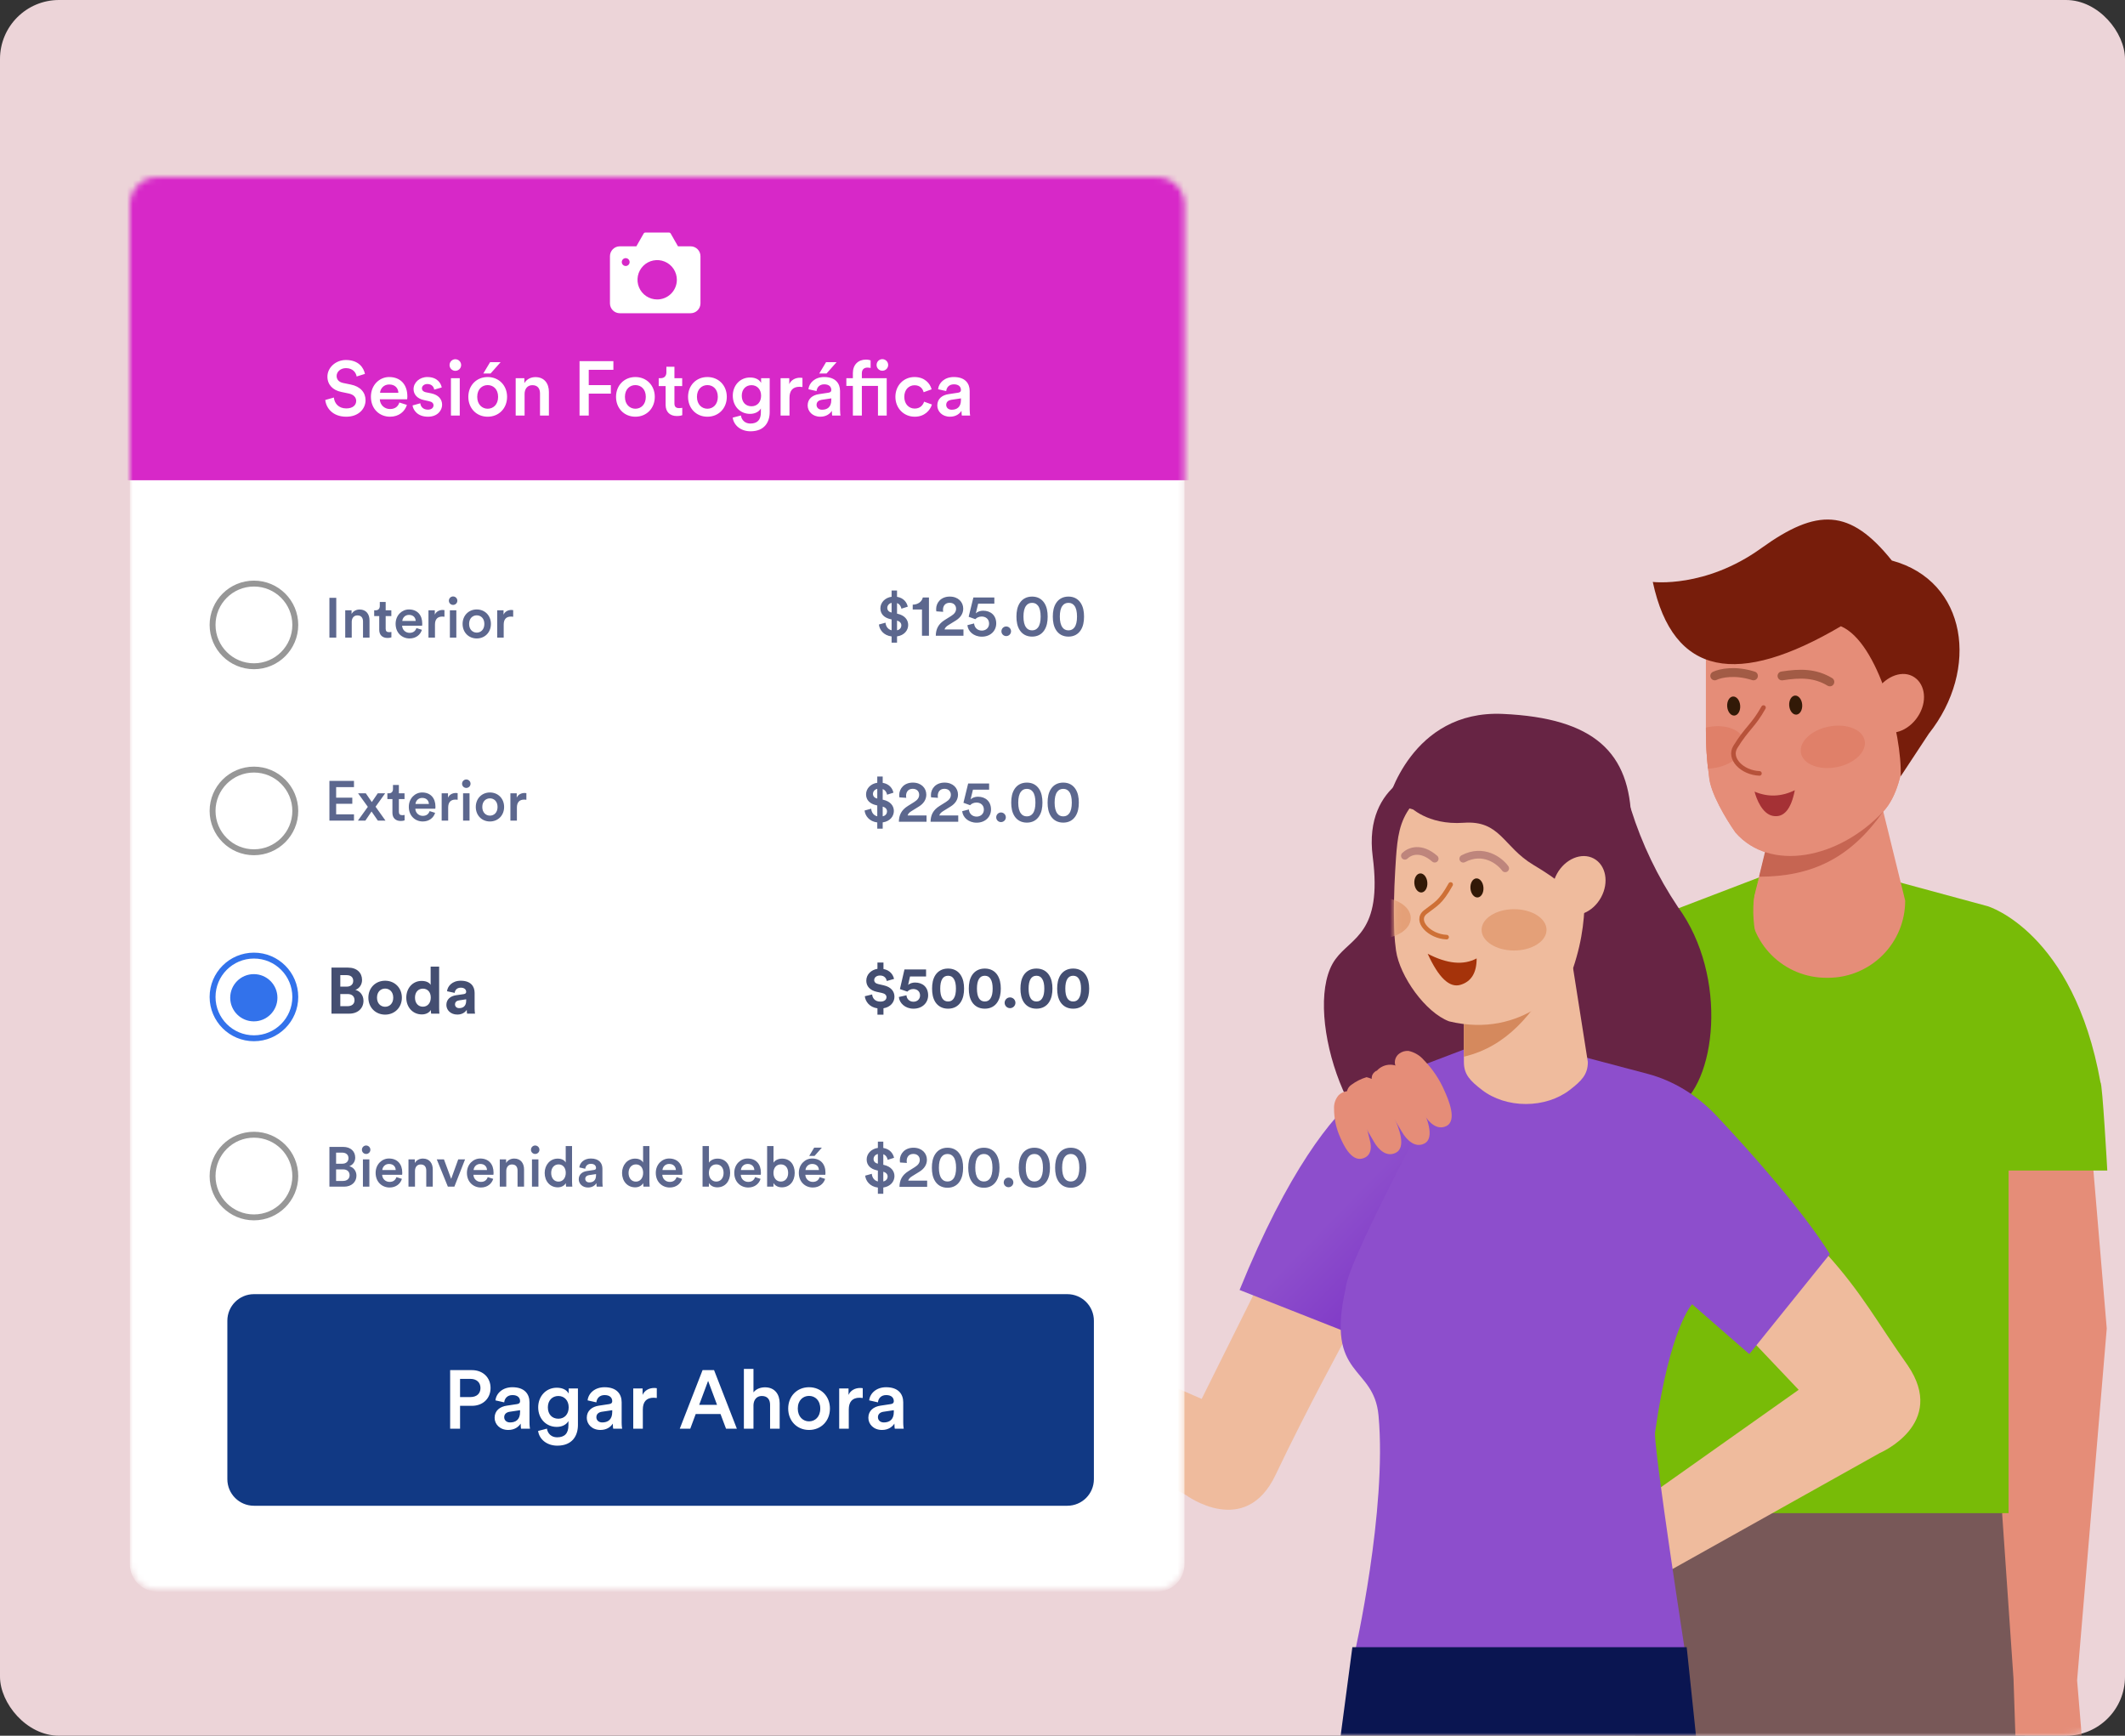 <svg width="360" height="294" viewBox="0 0 360 294" fill="none" xmlns="http://www.w3.org/2000/svg" aria-hidden="true"><rect x="0" y="0" width="360" height="294" fill="#333333" stroke="none"/><rect width="360" height="294" rx="10" fill="#ECD4D8"/><mask id="payments-es_svg__a" style="mask-type:alpha" maskUnits="userSpaceOnUse" x="0" y="0" width="360" height="294"><rect width="360" height="294" rx="10" fill="#72E1B3"/></mask><g mask="url(#payments-es_svg__a)"><path d="M277 256H343V317H277V256Z" fill="#785858"/><path d="M325 104.452L322.762 120.229C322.762 120.229 323.741 132.456 319.051 137.453 311.5 145.5 299.893 147.758 294 141 292.39 138.689 289.74 134.316 289.531 131.497 289.174 128.923 288.997 126.327 289.003 123.728 288.996 118.023 289.003 109.232 289.003 103L325 104.452zM354.519 196.736L356.908 225.026 351.886 284.626 353 298 341.5 296 341.113 284.35 339.195 256.5V196.736H354.519z" fill="#E58D78"/><path d="M318.772 148.63L336.749 153.499C336.749 153.499 351.276 157.828 355.848 183.353C356.173 183.353 357 198.273 357 198.273H340.279V256.302H270.915L274.864 198.8L290.325 166.485L297.981 148.63H318.772Z" fill="#78BB07"/><path d="M318.935 137L322.762 152.552C322.762 156.018 321.386 159.342 318.935 161.792C316.485 164.242 313.161 165.619 309.695 165.619H309.398C307.68 165.621 305.979 165.284 304.391 164.629C302.804 163.973 301.361 163.011 300.145 161.798C298.929 160.584 297.964 159.143 297.305 157.557C296.646 155.971 297.002 154.218 297 152.5L301.5 135L318.935 137Z" fill="#E58D78"/><path d="M319 137.5C313.508 145.318 307 148.5 298 148.5L301.5 134L310.088 133.25L319 137.5Z" fill="#C66552"/><path d="M325 104.452L322.762 120.229C322.762 120.229 323.741 132.456 319.051 137.453C311.5 145.5 299.893 147.758 294 141C292.39 138.689 289.74 134.316 289.531 131.497C289.174 128.923 288.997 126.327 289.003 123.728C288.996 118.023 289.003 109.232 289.003 103L325 104.452Z" fill="#E58D78"/><ellipse cx="310.5" cy="126.5" rx="5.5" ry="3.5" transform="rotate(-11.13 310.5 126.5)" fill="#E08069"/><path fill-rule="evenodd" clip-rule="evenodd" d="M289.002 123.248C289.132 123.217 289.263 123.188 289.397 123.161C292.377 122.575 295.096 123.637 295.469 125.534C295.842 127.43 293.728 129.443 290.748 130.03C290.274 130.123 289.807 130.174 289.354 130.188C289.116 128.075 288.998 125.95 289.003 123.823C289.003 123.635 289.003 123.443 289.002 123.248Z" fill="#E08069"/><path fill-rule="evenodd" clip-rule="evenodd" d="M297.246 134.087C299.498 135.047 301.772 134.966 304.063 133.849C303.429 137.115 302.179 138.562 300.312 138.191C298.552 137.84 297.559 135.353 297.246 134.087C296.951 132.875 296.951 132.875 297.246 134.087Z" fill="#A53135"/><path d="M310 115.5C307.5 114 305 114 301.891 114.489M290.5 114.481C291.5 114 294 113.5 297.056 114.481" stroke="#6D341E" stroke-opacity=".56" stroke-width="1.5" stroke-linecap="round"/><path d="M304.333 121.046C303.725 121.091 303.178 120.405 303.112 119.514 303.046 118.622 303.485 117.864 304.092 117.819 304.7 117.775 305.247 118.461 305.313 119.352 305.38 120.243 304.941 121.002 304.333 121.046zM293.827 121.204C293.219 121.248 292.673 120.562 292.606 119.671 292.54 118.78 292.979 118.021 293.587 117.977 294.195 117.932 294.741 118.619 294.808 119.51 294.874 120.401 294.435 121.159 293.827 121.204z" fill="#321907"/><path fill-rule="evenodd" clip-rule="evenodd" d="M298.756 119.851C296.993 122.993 296.019 123.245 294 126.5C292.759 128.5 295.164 130.886 298.071 131" fill="#E58D78"/><path d="M298.756 119.851C296.993 122.993 296.019 123.245 294 126.5C292.759 128.5 295.164 130.886 298.071 131" stroke="#B7523A" stroke-width=".779" stroke-linecap="round" stroke-linejoin="round"/><path d="M322 131.5C322.257 124.399 318.213 108.781 311.869 106.075C294.514 116.288 283.463 114.692 280 98.568C280 98.568 288.901 99.677 298.369 92.86C307.838 86.042 313.397 86.097 320.499 94.943C333.308 98.419 335.378 113.416 326.762 124.278L322 131.5Z" fill="#771D0B"/><path d="M325.17 120.94C323.749 123.503 320.913 124.776 318.836 123.762C316.758 122.748 316.23 119.846 317.675 117.313C319.12 114.781 321.932 113.477 323.965 114.511C325.998 115.545 326.592 118.378 325.17 120.94Z" fill="#E58D78"/><path d="M297.982 148.63L284.198 153.905C282.406 154.584 280.727 155.533 279.221 156.719C274.446 160.506 264.558 170.245 256.09 191.171L274.865 198.8L303.352 173.641C303.352 173.641 294.073 158.545 297.982 148.63Z" fill="#78BB07"/><path d="M274.932 209.151L277.164 198.695L271.185 207.528L274.932 209.151Z" fill="#EDB61D"/><path d="M242.14 130.072C242.14 130.072 230.882 132.163 232.557 145.132 234.232 158.1 228.939 158.737 226.247 162.465 220.518 170.233 228.066 194.981 239.5 197 247.965 198.162 247.454 202.089 255.941 201.159L242.14 130.072zM262.69 124.902C262.69 124.902 272.24 123.901 276.312 137.076 278.156 142.941 280.83 148.512 284.252 153.619 292.882 165.415 290.758 183.784 283.846 187.761 281.141 189.343 271.063 190.182 262.379 184.785 253.695 179.388 263.15 141.175 263.15 141.175L262.69 124.902z" fill="#672444"/><path d="M295.662 225.868L304.715 235.409 270.69 259.474 270.677 272.851 318.469 246.11C318.469 246.11 329.965 241.205 323.19 231.263 318.043 224.007 315.474 219.06 309.513 212.456L295.662 225.868zM215.5 213L203.579 236.949 164.244 219.838 152.678 226.601 200.915 253.239C200.915 253.239 210.952 260.692 216.106 249.803 221.259 238.914 228.536 225.6 228.536 225.6L215.5 213z" fill="#EFBB9D"/><path d="M248.474 177.592L235.11 182.678C233.378 183.333 231.754 184.245 230.294 185.384C225.668 189.063 218.211 198.264 210 218.5L230.294 226.5L253.668 201.778C253.668 201.778 244.687 187.196 248.474 177.592Z" fill="url(#payments-es_svg__b)"/><path d="M264.414 178L279.079 181.877C283.476 183.032 287.541 185.514 290.876 189.079C296.592 195.15 305.428 205.072 310 212.422L296.352 229.357L286.67 220.916C286.67 220.916 282.932 224.685 280.417 242.455C280.131 242.792 281.282 252.471 285.5 280C285.214 279.65 229.5 280 229.5 280C229.5 280 235.013 255.759 233.539 239.763C232.742 231.111 224.508 233.463 227.972 218.224C228.258 213.472 244.81 183.008 247.405 178.121C250.879 178.121 264.414 178 264.414 178Z" fill="#8D4ECC"/><path d="M248 161V179.888C248 182.039 249.106 183.103 251.075 184.624C253.045 186.145 255.715 187 258.5 187C261.285 187 263.955 186.145 265.925 184.624C267.894 183.103 269 182.039 269 179.888L266.5 164L248 161Z" fill="#EFBB9D"/><path d="M248 169.691V178.984C255.21 177.266 259.648 171.907 263.598 164.806L248 169.691Z" fill="#D5895D"/><path d="M236.5 161C237.136 165.396 241.5 171.5 245.5 173C258 176 265.5 167 266.5 164C268.204 158.889 268.5 155 268.5 150.5C268.5 146 269.737 135.792 269.737 135.792L255.304 131.287C248.149 129.935 242.752 131.883 239.072 136.549C237.043 139.16 236.746 141.96 236.502 145.233C236.327 147.939 236.083 151.78 236.164 155.689C236.2 157.902 236.212 158.806 236.5 161Z" fill="#EFBB9D"/><path d="M225 310H289L285.747 279H229.107L225 310Z" fill="#0A1551"/><path d="M237.083 178.439C236.762 178.661 236.521 178.982 236.397 179.352C236.272 179.723 236.271 180.124 236.393 180.495C236.587 181.028 236.866 181.525 237.218 181.969C238.733 184.174 239.924 186.528 241.276 188.814C242.034 190.072 243.44 191.519 245.023 190.735C246.944 189.801 245.321 186.122 244.739 184.824C243.9 182.861 242.703 181.072 241.209 179.548C240.536 178.763 239.623 178.221 238.611 178.006C238.067 177.967 237.526 178.12 237.083 178.439Z" fill="#E58D78"/><path d="M233.242 181.374H233.16C231.064 182.645 233.742 185.432 234.513 186.69L237.543 191.789C238.287 193.047 239.694 194.494 241.276 193.71C243.211 192.763 241.587 189.084 241.019 187.785C240.167 185.878 239.342 182.875 237.841 181.414C237.558 181.082 237.207 180.815 236.812 180.63C236.417 180.446 235.986 180.348 235.55 180.344C235.114 180.34 234.682 180.43 234.284 180.608C233.886 180.785 233.53 181.047 233.242 181.374Z" fill="#E58D78"/><path d="M228.968 183.728C228.646 183.935 228.401 184.241 228.269 184.6C228.137 184.958 228.126 185.35 228.237 185.716C228.42 186.203 228.675 186.659 228.995 187.069C230.442 189.138 231.538 191.37 232.836 193.521C233.54 194.698 234.879 196.051 236.448 195.266C238.355 194.319 236.867 190.829 236.326 189.598C235.555 187.799 235.907 185.54 234.473 184.188C233.673 183.337 232.644 182.736 231.511 182.456C230.595 182.727 229.734 183.158 228.968 183.728Z" fill="#E58D78"/><path d="M228.088 184.851C228.437 184.793 228.795 184.837 229.12 184.979C229.444 185.12 229.72 185.353 229.914 185.649C230.098 186.085 230.238 186.538 230.333 187.002C231.014 189.013 231.592 191.059 232.065 193.129C232.39 194.252 232.376 195.834 230.793 196.24C228.859 196.741 227.533 193.765 227.074 192.71C226.363 191.161 225.998 189.476 226.005 187.773C225.959 186.942 226.241 186.126 226.79 185.5C227.145 185.155 227.599 184.928 228.088 184.851Z" fill="#E58D78"/><mask id="payments-es_svg__c" style="mask-type:alpha" maskUnits="userSpaceOnUse" x="236" y="130" width="34" height="44"><path d="M236.5 161C237.136 165.396 241.5 171.5 245.5 173C258 176 265.5 167 266.5 164C268.204 158.889 268.5 155 268.5 150.5C268.5 146 269.737 135.792 269.737 135.792L255.304 131.287C248.149 129.935 242.752 131.883 239.072 136.549C237.043 139.16 236.746 141.96 236.502 145.233C236.327 147.939 236.083 151.78 236.164 155.689C236.2 157.902 236.212 158.806 236.5 161Z" fill="#EFBB9D"/></mask><g mask="url(#payments-es_svg__c)"><ellipse cx="233.5" cy="155.5" rx="5.5" ry="3.5" fill="#E4A078"/><path d="M255 147.083C254.054 145.794 251.307 143.664 247.891 145.454M238 144.954C238.836 144.147 240.722 143.412 243.056 145.447" stroke="#672444" stroke-opacity=".36" stroke-width="1.298" stroke-linecap="round"/><path fill-rule="evenodd" clip-rule="evenodd" d="M250.16 162.337C247.944 163.53 245.179 163.267 241.864 161.55C243.718 165.606 245.567 167.361 247.41 166.815C249.253 166.269 250.17 164.776 250.16 162.337Z" fill="#A5330A"/><path d="M250.333 152.012C249.725 152.056 249.178 151.37 249.112 150.479 249.046 149.588 249.485 148.829 250.092 148.785 250.7 148.74 251.247 149.427 251.313 150.318 251.38 151.209 250.941 151.967 250.333 152.012zM240.827 151.169C240.219 151.214 239.673 150.528 239.606 149.636 239.54 148.745 239.979 147.987 240.587 147.942 241.195 147.898 241.741 148.584 241.808 149.475 241.874 150.366 241.435 151.125 240.827 151.169z" fill="#321907"/><path d="M245.756 149.816C243.993 152.958 243.271 153.082 241.481 154.489C239.601 155.965 242.164 158.62 245.071 158.733" stroke="#CE7036" stroke-width=".779" stroke-linecap="round" stroke-linejoin="round"/><path d="M266.221 148.754C263.949 136.066 249.002 130.344 238.803 131.575C245.404 122.729 253.222 123.108 259.093 121.566L270.969 131.034L266.221 148.754Z" fill="#AC4040"/><path d="M238.803 136.576C238.803 136.576 241.765 139.808 247.974 139.362C254.182 138.916 254.642 143.42 259.742 146.477C264.841 149.534 264.463 149.967 264.463 149.967L268.047 144.015L262.555 136.697L254.723 134.56L246.377 132.518L239.614 133.64L238.803 136.576Z" fill="#672444"/></g><mask id="payments-es_svg__d" style="mask-type:alpha" maskUnits="userSpaceOnUse" x="22" y="30" width="179" height="240"><path d="M195.996 30H26.671C24.091 30 22 32.09 22 34.668V264.55C22 267.128 24.091 269.218 26.671 269.218H195.996C198.575 269.218 200.667 267.128 200.667 264.55V34.668C200.667 32.09 198.575 30 195.996 30Z" fill="#fff"/></mask><g mask="url(#payments-es_svg__d)"><path d="M195.996 30.389H26.671C24.091 30.389 22 32.479 22 35.057V264.939C22 267.517 24.091 269.607 26.671 269.607H195.996C198.575 269.607 200.667 267.517 200.667 264.939V35.057C200.667 32.479 198.575 30.389 195.996 30.389Z" fill="#fff"/><path d="M215.848 17.164H-16.536V81.344H215.848V17.164Z" fill="#D728C8"/></g><g clip-path="url(#payments-es_svg__e)"><path d="M117 41.722H114.86L113.623 39.556C113.593 39.505 113.551 39.463 113.5 39.434C113.449 39.404 113.392 39.389 113.333 39.389H109.333C109.275 39.389 109.217 39.404 109.166 39.434C109.115 39.463 109.073 39.505 109.044 39.556L107.807 41.722H105C104.558 41.723 104.134 41.899 103.822 42.211C103.51 42.524 103.334 42.947 103.333 43.389V51.389C103.334 51.831 103.51 52.255 103.822 52.567C104.134 52.88 104.558 53.055 105 53.056H117C117.442 53.055 117.865 52.88 118.178 52.567C118.49 52.255 118.666 51.831 118.667 51.389V43.389C118.666 42.947 118.49 42.524 118.178 42.211C117.865 41.899 117.442 41.723 117 41.722ZM106 45.056C105.868 45.056 105.739 45.017 105.63 44.944C105.52 44.87 105.434 44.766 105.384 44.644C105.334 44.523 105.32 44.388 105.346 44.259C105.372 44.13 105.435 44.011 105.529 43.918C105.622 43.825 105.741 43.761 105.87 43.735C105.999 43.71 106.133 43.723 106.255 43.773C106.377 43.824 106.481 43.909 106.554 44.019C106.627 44.128 106.667 44.257 106.667 44.389C106.667 44.566 106.596 44.736 106.471 44.861C106.346 44.986 106.177 45.056 106 45.056ZM111.333 50.722C110.674 50.722 110.03 50.527 109.481 50.161C108.933 49.794 108.506 49.274 108.254 48.665C108.001 48.056 107.935 47.386 108.064 46.739C108.193 46.092 108.51 45.498 108.976 45.032C109.442 44.566 110.036 44.248 110.683 44.12C111.33 43.991 112 44.057 112.609 44.31C113.218 44.562 113.739 44.989 114.105 45.537C114.471 46.085 114.667 46.73 114.667 47.389C114.667 48.273 114.315 49.121 113.69 49.746C113.065 50.371 112.217 50.722 111.333 50.722Z" fill="#fff"/></g><path d="M180.815 220.207H43.02C41.085 220.207 39.516 221.774 39.516 223.708V250.547C39.516 252.48 41.085 254.048 43.02 254.048H180.815C182.75 254.048 184.318 252.48 184.318 250.547V223.708C184.318 221.774 182.75 220.207 180.815 220.207Z" fill="#113984" stroke="#113984" stroke-width="2"/><path d="M77.94 236.638H79.69C80.754 236.638 81.398 236.05 81.398 235.112 81.398 234.16 80.754 233.558 79.69 233.558H77.94V236.638zM79.942 238.122H77.94V242H76.26V232.074H79.942C81.846 232.074 83.106 233.362 83.106 235.098 83.106 236.848 81.846 238.122 79.942 238.122zM83.794 240.152C83.794 238.934 84.69 238.262 85.852 238.094L87.602 237.828C87.994 237.772 88.106 237.576 88.106 237.338 88.106 236.764 87.714 236.302 86.818 236.302 85.964 236.302 85.488 236.848 85.418 237.534L83.934 237.198C84.06 236.022 85.124 234.972 86.804 234.972 88.904 234.972 89.702 236.162 89.702 237.52V240.908C89.702 241.524 89.772 241.93 89.786 242H88.274C88.26 241.958 88.204 241.678 88.204 241.132 87.882 241.65 87.21 242.21 86.104 242.21 84.676 242.21 83.794 241.23 83.794 240.152zM86.412 240.936C87.322 240.936 88.106 240.502 88.106 239.172V238.864L86.328 239.13C85.824 239.214 85.418 239.494 85.418 240.054 85.418 240.516 85.768 240.936 86.412 240.936zM91.162 242.378L92.66 241.986C92.772 242.826 93.43 243.456 94.368 243.456 95.656 243.456 96.3 242.798 96.3 241.412V240.698C96.006 241.23 95.32 241.692 94.326 241.692 92.506 241.692 91.176 240.292 91.176 238.374 91.176 236.554 92.45 235.056 94.326 235.056 95.39 235.056 96.048 235.49 96.342 236.05V235.182H97.91V241.356C97.91 243.176 96.972 244.87 94.41 244.87 92.604 244.87 91.344 243.75 91.162 242.378zM94.592 240.306C95.628 240.306 96.342 239.55 96.342 238.374 96.342 237.212 95.6 236.456 94.592 236.456 93.556 236.456 92.814 237.212 92.814 238.374 92.814 239.564 93.528 240.306 94.592 240.306zM99.407 240.152C99.407 238.934 100.303 238.262 101.465 238.094L103.215 237.828C103.607 237.772 103.719 237.576 103.719 237.338 103.719 236.764 103.327 236.302 102.431 236.302 101.577 236.302 101.101 236.848 101.031 237.534L99.547 237.198C99.673 236.022 100.737 234.972 102.417 234.972 104.517 234.972 105.315 236.162 105.315 237.52V240.908C105.315 241.524 105.385 241.93 105.399 242H103.887C103.873 241.958 103.817 241.678 103.817 241.132 103.495 241.65 102.823 242.21 101.717 242.21 100.289 242.21 99.407 241.23 99.407 240.152zM102.025 240.936C102.935 240.936 103.719 240.502 103.719 239.172V238.864L101.941 239.13C101.437 239.214 101.031 239.494 101.031 240.054 101.031 240.516 101.381 240.936 102.025 240.936zM111.269 235.14V236.792C111.087 236.764 110.905 236.75 110.737 236.75 109.477 236.75 108.903 237.478 108.903 238.752V242H107.279V235.182H108.861V236.274C109.183 235.532 109.939 235.098 110.835 235.098 111.031 235.098 111.199 235.126 111.269 235.14zM123 242L122.062 239.508H117.862L116.938 242H115.16L119.024 232.074H120.97L124.834 242H123zM119.962 233.894L118.45 237.954H121.474L119.962 233.894zM127.647 237.996V242H126.023V231.864H127.647V235.84C128.109 235.238 128.879 234.986 129.593 234.986 131.273 234.986 132.085 236.19 132.085 237.688V242H130.461V237.968C130.461 237.128 130.083 236.456 129.061 236.456 128.165 236.456 127.675 237.128 127.647 237.996zM137.058 240.754C138.066 240.754 138.962 240.012 138.962 238.584 138.962 237.17 138.066 236.442 137.058 236.442 136.064 236.442 135.154 237.17 135.154 238.584 135.154 239.998 136.064 240.754 137.058 240.754zM137.058 234.972C139.102 234.972 140.6 236.498 140.6 238.584 140.6 240.684 139.102 242.21 137.058 242.21 135.028 242.21 133.53 240.684 133.53 238.584 133.53 236.498 135.028 234.972 137.058 234.972zM146.159 235.14V236.792C145.977 236.764 145.795 236.75 145.627 236.75 144.367 236.75 143.793 237.478 143.793 238.752V242H142.169V235.182H143.751V236.274C144.073 235.532 144.829 235.098 145.725 235.098 145.921 235.098 146.089 235.126 146.159 235.14zM147.109 240.152C147.109 238.934 148.005 238.262 149.167 238.094L150.917 237.828C151.309 237.772 151.421 237.576 151.421 237.338 151.421 236.764 151.029 236.302 150.133 236.302 149.279 236.302 148.803 236.848 148.733 237.534L147.249 237.198C147.375 236.022 148.439 234.972 150.119 234.972 152.219 234.972 153.017 236.162 153.017 237.52V240.908C153.017 241.524 153.087 241.93 153.101 242H151.589C151.575 241.958 151.519 241.678 151.519 241.132 151.197 241.65 150.525 242.21 149.419 242.21 147.991 242.21 147.109 241.23 147.109 240.152zM149.727 240.936C150.637 240.936 151.421 240.502 151.421 239.172V238.864L149.643 239.13C149.139 239.214 148.733 239.494 148.733 240.054 148.733 240.516 149.083 240.936 149.727 240.936zM61.825 63.33L60.421 63.772C60.33 63.2 59.849 62.355 58.614 62.355 57.678 62.355 57.028 62.979 57.028 63.681 57.028 64.266 57.392 64.708 58.107 64.864L59.433 65.137C61.058 65.462 61.929 66.489 61.929 67.789 61.929 69.219 60.772 70.584 58.666 70.584 56.326 70.584 55.247 69.076 55.104 67.75L56.56 67.334C56.651 68.296 57.34 69.18 58.666 69.18 59.771 69.18 60.343 68.621 60.343 67.906 60.343 67.308 59.901 66.827 59.108 66.658L57.808 66.385C56.404 66.099 55.468 65.176 55.468 63.798 55.468 62.251 56.885 60.977 58.601 60.977 60.772 60.977 61.617 62.303 61.825 63.33zM64.383 66.528H67.49C67.465 65.787 66.971 65.124 65.93 65.124 64.981 65.124 64.436 65.852 64.383 66.528zM67.659 68.179L68.933 68.582C68.596 69.687 67.594 70.584 66.073 70.584 64.358 70.584 62.837 69.336 62.837 67.191 62.837 65.189 64.319 63.863 65.918 63.863 67.868 63.863 69.011 65.15 69.011 67.152 69.011 67.399 68.986 67.607 68.972 67.633H64.344C64.383 68.595 65.138 69.284 66.073 69.284 66.984 69.284 67.451 68.803 67.659 68.179zM69.894 68.673L71.207 68.309C71.259 68.881 71.688 69.388 72.494 69.388 73.118 69.388 73.443 69.05 73.443 68.66 73.443 68.322 73.209 68.062 72.702 67.958L71.766 67.75C70.648 67.503 70.063 66.775 70.063 65.904 70.063 64.799 71.077 63.863 72.39 63.863 74.158 63.863 74.73 65.007 74.834 65.631L73.56 65.995C73.508 65.631 73.235 65.046 72.39 65.046 71.857 65.046 71.48 65.384 71.48 65.774 71.48 66.112 71.727 66.359 72.117 66.437L73.079 66.632C74.275 66.892 74.899 67.62 74.899 68.556 74.899 69.518 74.119 70.584 72.507 70.584 70.674 70.584 69.972 69.388 69.894 68.673zM77.889 70.389H76.394V64.058H77.889V70.389zM76.16 61.835C76.16 61.289 76.602 60.847 77.135 60.847 77.681 60.847 78.123 61.289 78.123 61.835 78.123 62.381 77.681 62.81 77.135 62.81 76.602 62.81 76.16 62.381 76.16 61.835zM84.813 61.341L83.11 63.265H81.875L83.032 61.341H84.813zM82.616 69.232C83.552 69.232 84.384 68.543 84.384 67.217 84.384 65.904 83.552 65.228 82.616 65.228 81.693 65.228 80.848 65.904 80.848 67.217 80.848 68.53 81.693 69.232 82.616 69.232zM82.616 63.863C84.514 63.863 85.905 65.28 85.905 67.217 85.905 69.167 84.514 70.584 82.616 70.584 80.731 70.584 79.34 69.167 79.34 67.217 79.34 65.28 80.731 63.863 82.616 63.863zM88.871 66.736V70.389H87.363V64.058H88.832V64.903C89.248 64.175 90.002 63.876 90.704 63.876 92.251 63.876 92.992 64.994 92.992 66.385V70.389H91.484V66.645C91.484 65.865 91.133 65.241 90.184 65.241 89.326 65.241 88.871 65.904 88.871 66.736zM99.742 70.389H98.182V61.172H103.915V62.641H99.742V65.228H103.486V66.671H99.742V70.389zM107.639 69.232C108.575 69.232 109.407 68.543 109.407 67.217 109.407 65.904 108.575 65.228 107.639 65.228 106.716 65.228 105.871 65.904 105.871 67.217 105.871 68.53 106.716 69.232 107.639 69.232zM107.639 63.863C109.537 63.863 110.928 65.28 110.928 67.217 110.928 69.167 109.537 70.584 107.639 70.584 105.754 70.584 104.363 69.167 104.363 67.217 104.363 65.28 105.754 63.863 107.639 63.863zM114.258 62.121V64.058H115.571V65.397H114.258V68.335C114.258 68.894 114.505 69.128 115.064 69.128 115.272 69.128 115.519 69.089 115.584 69.076V70.324C115.493 70.363 115.207 70.467 114.661 70.467 113.491 70.467 112.763 69.765 112.763 68.582V65.397H111.593V64.058H111.918C112.594 64.058 112.893 63.629 112.893 63.07V62.121H114.258zM119.839 69.232C120.775 69.232 121.607 68.543 121.607 67.217 121.607 65.904 120.775 65.228 119.839 65.228 118.916 65.228 118.071 65.904 118.071 67.217 118.071 68.53 118.916 69.232 119.839 69.232zM119.839 63.863C121.737 63.863 123.128 65.28 123.128 67.217 123.128 69.167 121.737 70.584 119.839 70.584 117.954 70.584 116.563 69.167 116.563 67.217 116.563 65.28 117.954 63.863 119.839 63.863zM124.13 70.74L125.521 70.376C125.625 71.156 126.236 71.741 127.107 71.741 128.303 71.741 128.901 71.13 128.901 69.843V69.18C128.628 69.674 127.991 70.103 127.068 70.103 125.378 70.103 124.143 68.803 124.143 67.022 124.143 65.332 125.326 63.941 127.068 63.941 128.056 63.941 128.667 64.344 128.94 64.864V64.058H130.396V69.791C130.396 71.481 129.525 73.054 127.146 73.054 125.469 73.054 124.299 72.014 124.13 70.74zM127.315 68.816C128.277 68.816 128.94 68.114 128.94 67.022 128.94 65.943 128.251 65.241 127.315 65.241 126.353 65.241 125.664 65.943 125.664 67.022 125.664 68.127 126.327 68.816 127.315 68.816zM135.946 64.019V65.553C135.777 65.527 135.608 65.514 135.452 65.514 134.282 65.514 133.749 66.19 133.749 67.373V70.389H132.241V64.058H133.71V65.072C134.009 64.383 134.711 63.98 135.543 63.98 135.725 63.98 135.881 64.006 135.946 64.019zM136.827 68.673C136.827 67.542 137.659 66.918 138.738 66.762L140.363 66.515C140.727 66.463 140.831 66.281 140.831 66.06 140.831 65.527 140.467 65.098 139.635 65.098 138.842 65.098 138.4 65.605 138.335 66.242L136.957 65.93C137.074 64.838 138.062 63.863 139.622 63.863 141.572 63.863 142.313 64.968 142.313 66.229V69.375C142.313 69.947 142.378 70.324 142.391 70.389H140.987C140.974 70.35 140.922 70.09 140.922 69.583 140.623 70.064 139.999 70.584 138.972 70.584 137.646 70.584 136.827 69.674 136.827 68.673zM139.258 69.401C140.103 69.401 140.831 68.998 140.831 67.763V67.477L139.18 67.724C138.712 67.802 138.335 68.062 138.335 68.582 138.335 69.011 138.66 69.401 139.258 69.401zM141.728 61.341L140.025 63.265H138.79L139.947 61.341H141.728zM146.697 60.912C147.074 60.912 147.386 60.99 147.49 61.042V62.329C147.399 62.303 147.23 62.264 146.944 62.264 146.554 62.264 146.008 62.446 146.008 63.226V64.058H150.22V70.389H148.738V65.371H146.008V70.389H144.487V65.371H143.382V64.058H144.487V63.187C144.487 61.77 145.397 60.912 146.697 60.912zM148.504 61.822C148.504 61.276 148.933 60.834 149.479 60.834 150.025 60.834 150.467 61.276 150.467 61.822 150.467 62.355 150.025 62.797 149.479 62.797 148.933 62.797 148.504 62.355 148.504 61.822zM154.941 65.254C154.018 65.254 153.199 65.943 153.199 67.217 153.199 68.491 154.018 69.206 154.967 69.206 155.955 69.206 156.41 68.517 156.553 68.036L157.879 68.517C157.58 69.505 156.631 70.584 154.967 70.584 153.108 70.584 151.691 69.141 151.691 67.217 151.691 65.267 153.108 63.863 154.928 63.863 156.631 63.863 157.567 64.929 157.827 65.943L156.475 66.437C156.332 65.878 155.903 65.254 154.941 65.254zM158.79 68.673C158.79 67.542 159.622 66.918 160.701 66.762L162.326 66.515C162.69 66.463 162.794 66.281 162.794 66.06 162.794 65.527 162.43 65.098 161.598 65.098 160.805 65.098 160.363 65.605 160.298 66.242L158.92 65.93C159.037 64.838 160.025 63.863 161.585 63.863 163.535 63.863 164.276 64.968 164.276 66.229V69.375C164.276 69.947 164.341 70.324 164.354 70.389H162.95C162.937 70.35 162.885 70.09 162.885 69.583 162.586 70.064 161.962 70.584 160.935 70.584 159.609 70.584 158.79 69.674 158.79 68.673zM161.221 69.401C162.066 69.401 162.794 68.998 162.794 67.763V67.477L161.143 67.724C160.675 67.802 160.298 68.062 160.298 68.582 160.298 69.011 160.623 69.401 161.221 69.401z" fill="#fff"/><path d="M151.967 108.851H151.047V107.801C149.657 107.631 148.987 106.641 148.897 105.781L150.017 105.471C150.067 106.041 150.377 106.601 151.047 106.761V104.921L150.867 104.881C149.807 104.641 149.147 104.021 149.147 103.041C149.147 102.051 149.947 101.231 151.047 101.081V100.021H151.967V101.091C153.147 101.281 153.647 102.101 153.787 102.761L152.707 103.101C152.657 102.801 152.467 102.341 151.967 102.151V103.941L152.057 103.961C153.247 104.221 153.857 104.971 153.857 105.861C153.857 106.761 153.197 107.621 151.967 107.791V108.851ZM150.317 102.971C150.317 103.331 150.547 103.651 151.047 103.751V102.111C150.567 102.231 150.317 102.591 150.317 102.971ZM152.697 105.921C152.697 105.561 152.467 105.261 151.967 105.121V106.761C152.467 106.661 152.697 106.301 152.697 105.921ZM157.375 107.681H156.195V103.241H154.625V102.421C155.555 102.401 156.195 101.881 156.335 101.201H157.375V107.681ZM159.782 103.631L158.622 103.551C158.612 103.461 158.592 103.311 158.592 103.181C158.592 102.061 159.432 101.051 160.902 101.051C162.332 101.051 163.182 101.981 163.182 103.091C163.182 103.931 162.712 104.621 161.932 105.101L160.672 105.881C160.362 106.071 160.102 106.301 160.012 106.621H163.222V107.681H158.532C158.552 106.571 158.942 105.701 160.072 105.001L161.142 104.331C161.722 103.971 161.972 103.581 161.972 103.111C161.972 102.581 161.612 102.101 160.882 102.101C160.122 102.101 159.752 102.631 159.752 103.301C159.752 103.401 159.772 103.521 159.782 103.631ZM163.893 105.891L165.023 105.601C165.073 106.291 165.583 106.811 166.333 106.811C167.013 106.811 167.563 106.351 167.563 105.631C167.563 104.831 166.973 104.431 166.313 104.431C165.853 104.431 165.463 104.621 165.233 104.881L164.103 104.471L164.903 101.201H168.453V102.251H165.713L165.313 103.891C165.593 103.601 166.093 103.441 166.553 103.441C167.843 103.441 168.773 104.241 168.773 105.601C168.773 106.821 167.833 107.841 166.333 107.841C164.933 107.841 163.973 106.911 163.893 105.891ZM169.653 106.931C169.653 106.481 170.013 106.111 170.463 106.111C170.913 106.111 171.283 106.481 171.283 106.931C171.283 107.381 170.913 107.741 170.463 107.741C170.013 107.741 169.653 107.381 169.653 106.931ZM173.387 104.441C173.387 105.261 173.537 105.891 173.847 106.291C174.067 106.581 174.377 106.771 174.847 106.771C175.317 106.771 175.617 106.581 175.847 106.291C176.157 105.891 176.297 105.261 176.297 104.441C176.297 103.621 176.157 102.991 175.847 102.591C175.617 102.301 175.317 102.111 174.847 102.111C174.377 102.111 174.067 102.301 173.847 102.591C173.527 102.991 173.387 103.621 173.387 104.441ZM172.197 104.441C172.197 103.581 172.337 102.771 172.777 102.111C173.197 101.481 173.877 101.051 174.847 101.051C175.817 101.051 176.487 101.481 176.907 102.111C177.347 102.771 177.487 103.581 177.487 104.441C177.487 105.301 177.347 106.111 176.907 106.771C176.487 107.401 175.817 107.831 174.847 107.831C173.877 107.831 173.197 107.401 172.777 106.771C172.337 106.111 172.197 105.301 172.197 104.441ZM179.549 104.441C179.549 105.261 179.699 105.891 180.009 106.291C180.229 106.581 180.539 106.771 181.009 106.771C181.479 106.771 181.779 106.581 182.009 106.291C182.319 105.891 182.459 105.261 182.459 104.441C182.459 103.621 182.319 102.991 182.009 102.591C181.779 102.301 181.479 102.111 181.009 102.111C180.539 102.111 180.229 102.301 180.009 102.591C179.689 102.991 179.549 103.621 179.549 104.441ZM178.359 104.441C178.359 103.581 178.499 102.771 178.939 102.111C179.359 101.481 180.039 101.051 181.009 101.051C181.979 101.051 182.649 101.481 183.069 102.111C183.509 102.771 183.649 103.581 183.649 104.441C183.649 105.301 183.509 106.111 183.069 106.771C182.649 107.401 181.979 107.831 181.009 107.831C180.039 107.831 179.359 107.401 178.939 106.771C178.499 106.111 178.359 105.301 178.359 104.441Z" fill="#5C678E"/><path d="M43.02 112.851C46.889 112.851 50.026 109.716 50.026 105.849 50.026 101.983 46.889 98.848 43.02 98.848 39.15 98.848 36.013 101.983 36.013 105.849 36.013 109.716 39.15 112.851 43.02 112.851zM43.02 144.358C46.889 144.358 50.026 141.223 50.026 137.356 50.026 133.49 46.889 130.355 43.02 130.355 39.15 130.355 36.013 133.49 36.013 137.356 36.013 141.223 39.15 144.358 43.02 144.358z" fill="#fff" stroke="#979797"/><path d="M56.967 108H55.807V101.264H56.967V108zM59.588 105.33V108H58.486V103.373H59.56V103.991C59.864 103.459 60.415 103.24 60.928 103.24 62.058 103.24 62.6 104.057 62.6 105.074V108H61.498V105.264C61.498 104.694 61.241 104.238 60.548 104.238 59.921 104.238 59.588 104.722 59.588 105.33zM65.338 101.958V103.373H66.297V104.352H65.338V106.499C65.338 106.907 65.519 107.078 65.927 107.078 66.079 107.078 66.26 107.05 66.307 107.04V107.952C66.24 107.981 66.031 108.057 65.632 108.057 64.778 108.057 64.246 107.544 64.246 106.679V104.352H63.391V103.373H63.628C64.122 103.373 64.341 103.06 64.341 102.651V101.958H65.338zM68.153 105.178H70.423C70.404 104.637 70.043 104.152 69.283 104.152 68.59 104.152 68.191 104.684 68.153 105.178zM70.547 106.385L71.478 106.679C71.231 107.487 70.499 108.143 69.388 108.143 68.134 108.143 67.022 107.23 67.022 105.663 67.022 104.2 68.105 103.231 69.274 103.231 70.699 103.231 71.535 104.171 71.535 105.634 71.535 105.815 71.516 105.967 71.506 105.986H68.124C68.153 106.689 68.704 107.192 69.388 107.192 70.053 107.192 70.395 106.841 70.547 106.385zM75.296 103.345V104.466C75.172 104.447 75.049 104.437 74.934 104.437 74.079 104.437 73.69 104.931 73.69 105.796V108H72.588V103.373H73.662V104.114C73.88 103.611 74.393 103.316 75.001 103.316 75.134 103.316 75.248 103.335 75.296 103.345zM77.308 108H76.215V103.373H77.308V108zM76.044 101.749C76.044 101.35 76.367 101.027 76.757 101.027 77.156 101.027 77.479 101.35 77.479 101.749 77.479 102.148 77.156 102.461 76.757 102.461 76.367 102.461 76.044 102.148 76.044 101.749zM80.763 107.154C81.447 107.154 82.055 106.651 82.055 105.682 82.055 104.722 81.447 104.228 80.763 104.228 80.088 104.228 79.471 104.722 79.471 105.682 79.471 106.641 80.088 107.154 80.763 107.154zM80.763 103.231C82.15 103.231 83.166 104.266 83.166 105.682 83.166 107.107 82.15 108.143 80.763 108.143 79.385 108.143 78.369 107.107 78.369 105.682 78.369 104.266 79.385 103.231 80.763 103.231zM86.939 103.345V104.466C86.815 104.447 86.692 104.437 86.578 104.437 85.723 104.437 85.333 104.931 85.333 105.796V108H84.231V103.373H85.305V104.114C85.523 103.611 86.036 103.316 86.644 103.316 86.777 103.316 86.891 103.335 86.939 103.345zM149.54 140.358H148.62V139.308C147.23 139.138 146.56 138.148 146.47 137.288L147.59 136.978C147.64 137.548 147.95 138.108 148.62 138.268V136.428L148.44 136.388C147.38 136.148 146.72 135.528 146.72 134.548 146.72 133.558 147.52 132.738 148.62 132.588V131.528H149.54V132.598C150.72 132.788 151.22 133.608 151.36 134.268L150.28 134.608C150.23 134.308 150.04 133.848 149.54 133.658V135.448L149.63 135.468C150.82 135.728 151.43 136.478 151.43 137.368 151.43 138.268 150.77 139.128 149.54 139.298V140.358zM147.89 134.478C147.89 134.838 148.12 135.158 148.62 135.258V133.618C148.14 133.738 147.89 134.098 147.89 134.478zM150.27 137.428C150.27 137.068 150.04 136.768 149.54 136.628V138.268C150.04 138.168 150.27 137.808 150.27 137.428zM153.527 135.138L152.367 135.058C152.357 134.968 152.337 134.818 152.337 134.688 152.337 133.568 153.177 132.558 154.647 132.558 156.077 132.558 156.927 133.488 156.927 134.598 156.927 135.438 156.457 136.128 155.677 136.608L154.417 137.388C154.107 137.578 153.847 137.808 153.757 138.128H156.967V139.188H152.277C152.297 138.078 152.687 137.208 153.817 136.508L154.887 135.838C155.467 135.478 155.717 135.088 155.717 134.618 155.717 134.088 155.357 133.608 154.627 133.608 153.867 133.608 153.497 134.138 153.497 134.808 153.497 134.908 153.517 135.028 153.527 135.138zM158.898 135.138L157.738 135.058C157.728 134.968 157.708 134.818 157.708 134.688 157.708 133.568 158.548 132.558 160.018 132.558 161.448 132.558 162.298 133.488 162.298 134.598 162.298 135.438 161.828 136.128 161.048 136.608L159.788 137.388C159.478 137.578 159.218 137.808 159.128 138.128H162.338V139.188H157.648C157.668 138.078 158.058 137.208 159.188 136.508L160.258 135.838C160.838 135.478 161.088 135.088 161.088 134.618 161.088 134.088 160.728 133.608 159.998 133.608 159.238 133.608 158.868 134.138 158.868 134.808 158.868 134.908 158.888 135.028 158.898 135.138zM163.009 137.398L164.139 137.108C164.189 137.798 164.699 138.318 165.449 138.318 166.129 138.318 166.679 137.858 166.679 137.138 166.679 136.338 166.089 135.938 165.429 135.938 164.969 135.938 164.579 136.128 164.349 136.388L163.219 135.978 164.019 132.708H167.569V133.758H164.829L164.429 135.398C164.709 135.108 165.209 134.948 165.669 134.948 166.959 134.948 167.889 135.748 167.889 137.108 167.889 138.328 166.949 139.348 165.449 139.348 164.049 139.348 163.089 138.418 163.009 137.398zM168.77 138.438C168.77 137.988 169.13 137.618 169.58 137.618 170.03 137.618 170.4 137.988 170.4 138.438 170.4 138.888 170.03 139.248 169.58 139.248 169.13 139.248 168.77 138.888 168.77 138.438zM172.503 135.948C172.503 136.768 172.653 137.398 172.963 137.798 173.183 138.088 173.493 138.278 173.963 138.278 174.433 138.278 174.733 138.088 174.963 137.798 175.273 137.398 175.413 136.768 175.413 135.948 175.413 135.128 175.273 134.498 174.963 134.098 174.733 133.808 174.433 133.618 173.963 133.618 173.493 133.618 173.183 133.808 172.963 134.098 172.643 134.498 172.503 135.128 172.503 135.948zM171.313 135.948C171.313 135.088 171.453 134.278 171.893 133.618 172.313 132.988 172.993 132.558 173.963 132.558 174.933 132.558 175.603 132.988 176.023 133.618 176.463 134.278 176.603 135.088 176.603 135.948 176.603 136.808 176.463 137.618 176.023 138.278 175.603 138.908 174.933 139.338 173.963 139.338 172.993 139.338 172.313 138.908 171.893 138.278 171.453 137.618 171.313 136.808 171.313 135.948zM178.665 135.948C178.665 136.768 178.815 137.398 179.125 137.798 179.345 138.088 179.655 138.278 180.125 138.278 180.595 138.278 180.895 138.088 181.125 137.798 181.435 137.398 181.575 136.768 181.575 135.948 181.575 135.128 181.435 134.498 181.125 134.098 180.895 133.808 180.595 133.618 180.125 133.618 179.655 133.618 179.345 133.808 179.125 134.098 178.805 134.498 178.665 135.128 178.665 135.948zM177.475 135.948C177.475 135.088 177.615 134.278 178.055 133.618 178.475 132.988 179.155 132.558 180.125 132.558 181.095 132.558 181.765 132.988 182.185 133.618 182.625 134.278 182.765 135.088 182.765 135.948 182.765 136.808 182.625 137.618 182.185 138.278 181.765 138.908 181.095 139.338 180.125 139.338 179.155 139.338 178.475 138.908 178.055 138.278 177.615 137.618 177.475 136.808 177.475 135.948zM59.968 139H55.807V132.264H59.968V133.328H56.947V135.114H59.684V136.15H56.947V137.936H59.968V139zM60.634 139L62.315 136.663 60.662 134.373H61.973C62.059 134.516 62.904 135.722 62.99 135.855L63.997 134.373H65.251L63.626 136.644 65.308 139H64.016L62.942 137.451C62.847 137.594 61.983 138.857 61.897 139H60.634zM67.574 132.958V134.373H68.533V135.352H67.574V137.499C67.574 137.907 67.754 138.078 68.163 138.078 68.315 138.078 68.495 138.05 68.543 138.04V138.952C68.476 138.981 68.267 139.057 67.868 139.057 67.013 139.057 66.481 138.544 66.481 137.679V135.352H65.626V134.373H65.864C66.358 134.373 66.576 134.06 66.576 133.651V132.958H67.574zM70.389 136.178H72.659C72.64 135.637 72.279 135.152 71.519 135.152 70.826 135.152 70.427 135.684 70.389 136.178zM72.783 137.385L73.714 137.679C73.467 138.487 72.735 139.143 71.624 139.143 70.37 139.143 69.258 138.23 69.258 136.663 69.258 135.2 70.341 134.231 71.51 134.231 72.935 134.231 73.771 135.171 73.771 136.634 73.771 136.815 73.752 136.967 73.742 136.986H70.36C70.389 137.689 70.94 138.192 71.624 138.192 72.289 138.192 72.631 137.841 72.783 137.385zM77.531 134.345V135.466C77.408 135.447 77.284 135.437 77.17 135.437 76.315 135.437 75.926 135.931 75.926 136.796V139H74.824V134.373H75.897V135.114C76.116 134.611 76.629 134.316 77.237 134.316 77.37 134.316 77.484 134.335 77.531 134.345zM79.544 139H78.451V134.373H79.544V139zM78.28 132.749C78.28 132.35 78.603 132.027 78.993 132.027 79.392 132.027 79.715 132.35 79.715 132.749 79.715 133.148 79.392 133.461 78.993 133.461 78.603 133.461 78.28 133.148 78.28 132.749zM82.998 138.154C83.682 138.154 84.29 137.651 84.29 136.682 84.29 135.722 83.682 135.228 82.998 135.228 82.324 135.228 81.706 135.722 81.706 136.682 81.706 137.641 82.324 138.154 82.998 138.154zM82.998 134.231C84.385 134.231 85.402 135.266 85.402 136.682 85.402 138.107 84.385 139.143 82.998 139.143 81.621 139.143 80.604 138.107 80.604 136.682 80.604 135.266 81.621 134.231 82.998 134.231zM89.174 134.345V135.466C89.051 135.447 88.927 135.437 88.813 135.437 87.958 135.437 87.569 135.931 87.569 136.796V139H86.467V134.373H87.54V135.114C87.759 134.611 88.272 134.316 88.88 134.316 89.013 134.316 89.127 134.335 89.174 134.345z" fill="#5C678E"/><path d="M43.02 175.864C46.889 175.864 50.026 172.73 50.026 168.863C50.026 164.996 46.889 161.861 43.02 161.861C39.15 161.861 36.013 164.996 36.013 168.863C36.013 172.73 39.15 175.864 43.02 175.864Z" fill="#fff" stroke="#3272EB"/><path d="M149.67 171.864H148.65V170.794C147.26 170.604 146.6 169.594 146.51 168.744L147.75 168.444C147.81 169.074 148.23 169.654 149.15 169.654 149.8 169.654 150.18 169.344 150.18 168.904 150.18 168.564 149.93 168.304 149.43 168.194L148.51 167.994C147.43 167.754 146.76 167.074 146.76 166.114 146.76 165.054 147.58 164.274 148.65 164.104V163.034H149.67V164.134C150.82 164.344 151.32 165.144 151.46 165.814L150.23 166.164C150.17 165.814 149.91 165.234 149.09 165.234 148.45 165.234 148.1 165.604 148.1 166.014 148.1 166.324 148.32 166.584 148.79 166.684L149.7 166.894C150.96 167.174 151.53 167.924 151.53 168.824 151.53 169.744 150.87 170.594 149.67 170.784V171.864zM152.278 168.874L153.568 168.584C153.598 169.184 154.058 169.674 154.748 169.674 155.368 169.674 155.868 169.264 155.868 168.614 155.868 167.874 155.318 167.524 154.718 167.524 154.278 167.524 153.928 167.724 153.718 167.964 153.588 167.914 152.598 167.574 152.458 167.534L153.228 164.204H156.888V165.394H154.168L153.848 166.824C154.128 166.564 154.588 166.424 155.018 166.424 156.318 166.424 157.238 167.204 157.238 168.594 157.238 169.804 156.308 170.854 154.748 170.854 153.338 170.854 152.358 169.894 152.278 168.874zM159.286 167.454C159.286 168.134 159.386 168.714 159.636 169.104 159.836 169.424 160.146 169.634 160.616 169.634 161.096 169.634 161.386 169.424 161.586 169.104 161.846 168.714 161.946 168.134 161.946 167.454 161.946 166.774 161.846 166.194 161.586 165.804 161.386 165.484 161.096 165.274 160.616 165.274 160.146 165.274 159.836 165.484 159.636 165.804 159.386 166.194 159.286 166.774 159.286 167.454zM157.906 167.454C157.906 166.624 158.036 165.814 158.476 165.144 158.906 164.504 159.606 164.054 160.616 164.054 161.626 164.054 162.326 164.504 162.746 165.144 163.186 165.814 163.326 166.624 163.326 167.454 163.326 168.284 163.186 169.094 162.746 169.764 162.326 170.404 161.626 170.854 160.616 170.854 159.606 170.854 158.906 170.404 158.476 169.764 158.036 169.094 157.906 168.284 157.906 167.454zM165.507 167.454C165.507 168.134 165.607 168.714 165.857 169.104 166.057 169.424 166.367 169.634 166.837 169.634 167.317 169.634 167.607 169.424 167.807 169.104 168.067 168.714 168.167 168.134 168.167 167.454 168.167 166.774 168.067 166.194 167.807 165.804 167.607 165.484 167.317 165.274 166.837 165.274 166.367 165.274 166.057 165.484 165.857 165.804 165.607 166.194 165.507 166.774 165.507 167.454zM164.127 167.454C164.127 166.624 164.257 165.814 164.697 165.144 165.127 164.504 165.827 164.054 166.837 164.054 167.847 164.054 168.547 164.504 168.967 165.144 169.407 165.814 169.547 166.624 169.547 167.454 169.547 168.284 169.407 169.094 168.967 169.764 168.547 170.404 167.847 170.854 166.837 170.854 165.827 170.854 165.127 170.404 164.697 169.764 164.257 169.094 164.127 168.284 164.127 167.454zM170.196 169.854C170.196 169.354 170.606 168.944 171.106 168.944 171.616 168.944 172.026 169.354 172.026 169.854 172.026 170.354 171.616 170.764 171.106 170.764 170.606 170.764 170.196 170.354 170.196 169.854zM174.257 167.454C174.257 168.134 174.357 168.714 174.607 169.104 174.807 169.424 175.117 169.634 175.587 169.634 176.067 169.634 176.357 169.424 176.557 169.104 176.817 168.714 176.917 168.134 176.917 167.454 176.917 166.774 176.817 166.194 176.557 165.804 176.357 165.484 176.067 165.274 175.587 165.274 175.117 165.274 174.807 165.484 174.607 165.804 174.357 166.194 174.257 166.774 174.257 167.454zM172.877 167.454C172.877 166.624 173.007 165.814 173.447 165.144 173.877 164.504 174.577 164.054 175.587 164.054 176.597 164.054 177.297 164.504 177.717 165.144 178.157 165.814 178.297 166.624 178.297 167.454 178.297 168.284 178.157 169.094 177.717 169.764 177.297 170.404 176.597 170.854 175.587 170.854 174.577 170.854 173.877 170.404 173.447 169.764 173.007 169.094 172.877 168.284 172.877 167.454zM180.477 167.454C180.477 168.134 180.577 168.714 180.827 169.104 181.027 169.424 181.337 169.634 181.807 169.634 182.287 169.634 182.577 169.424 182.777 169.104 183.037 168.714 183.137 168.134 183.137 167.454 183.137 166.774 183.037 166.194 182.777 165.804 182.577 165.484 182.287 165.274 181.807 165.274 181.337 165.274 181.027 165.484 180.827 165.804 180.577 166.194 180.477 166.774 180.477 167.454zM179.097 167.454C179.097 166.624 179.227 165.814 179.667 165.144 180.097 164.504 180.797 164.054 181.807 164.054 182.817 164.054 183.517 164.504 183.937 165.144 184.377 165.814 184.517 166.624 184.517 167.454 184.517 168.284 184.377 169.094 183.937 169.764 183.517 170.404 182.817 170.854 181.807 170.854 180.797 170.854 180.097 170.404 179.667 169.764 179.227 169.094 179.097 168.284 179.097 167.454zM56.155 163.895H58.96C60.478 163.895 61.336 164.786 61.336 165.996 61.336 166.799 60.852 167.448 60.203 167.668 60.962 167.855 61.578 168.548 61.578 169.516 61.578 170.781 60.632 171.694 59.169 171.694H56.155V163.895zM57.651 167.118H58.729C59.422 167.118 59.84 166.733 59.84 166.139 59.84 165.545 59.455 165.171 58.718 165.171H57.651V167.118zM57.651 170.429H58.883C59.62 170.429 60.06 170.044 60.06 169.417 60.06 168.801 59.664 168.372 58.905 168.372H57.651V170.429zM65.244 170.528C65.959 170.528 66.619 170.011 66.619 168.988 66.619 167.965 65.959 167.448 65.244 167.448 64.529 167.448 63.869 167.965 63.869 168.988 63.869 170 64.529 170.528 65.244 170.528zM65.244 166.117C66.861 166.117 68.082 167.316 68.082 168.988 68.082 170.649 66.861 171.859 65.244 171.859 63.627 171.859 62.406 170.649 62.406 168.988 62.406 167.316 63.627 166.117 65.244 166.117zM74.396 163.73V170.715C74.396 171.078 74.418 171.474 74.44 171.694H73.043C73.021 171.584 72.988 171.32 72.988 171.067 72.746 171.496 72.196 171.826 71.47 171.826 69.93 171.826 68.83 170.616 68.83 168.977 68.83 167.393 69.897 166.15 71.426 166.15 72.361 166.15 72.801 166.535 72.955 166.821V163.73H74.396zM70.304 168.977C70.304 169.945 70.876 170.517 71.646 170.517 72.394 170.517 72.977 169.945 72.977 168.966 72.977 167.998 72.394 167.459 71.646 167.459 70.898 167.459 70.304 168.009 70.304 168.977zM75.621 170.22C75.621 169.252 76.336 168.713 77.238 168.581L78.569 168.383C78.877 168.339 78.976 168.185 78.976 167.998 78.976 167.613 78.679 167.294 78.063 167.294 77.425 167.294 77.073 167.701 77.029 168.174L75.731 167.899C75.819 167.052 76.6 166.117 78.052 166.117 79.768 166.117 80.406 167.085 80.406 168.174V170.836C80.406 171.122 80.439 171.507 80.472 171.694H79.13C79.097 171.551 79.075 171.254 79.075 171.045 78.8 171.474 78.283 171.848 77.48 171.848 76.325 171.848 75.621 171.067 75.621 170.22zM77.788 170.759C78.404 170.759 78.976 170.462 78.976 169.505V169.263L77.755 169.45C77.381 169.505 77.084 169.714 77.084 170.132 77.084 170.451 77.315 170.759 77.788 170.759z" fill="#444E71"/><path d="M43.02 206.204C46.889 206.204 50.026 203.07 50.026 199.203C50.026 195.336 46.889 192.201 43.02 192.201C39.15 192.201 36.013 195.336 36.013 199.203C36.013 203.07 39.15 206.204 43.02 206.204Z" fill="#fff" stroke="#979797"/><path d="M149.642 202.204H148.722V201.154C147.332 200.984 146.662 199.994 146.572 199.134L147.692 198.824C147.742 199.394 148.052 199.954 148.722 200.114V198.274L148.542 198.234C147.482 197.994 146.822 197.374 146.822 196.394 146.822 195.404 147.622 194.584 148.722 194.434V193.374H149.642V194.444C150.822 194.634 151.322 195.454 151.462 196.114L150.382 196.454C150.332 196.154 150.142 195.694 149.642 195.504V197.294L149.732 197.314C150.922 197.574 151.532 198.324 151.532 199.214 151.532 200.114 150.872 200.974 149.642 201.144V202.204zM147.992 196.324C147.992 196.684 148.222 197.004 148.722 197.104V195.464C148.242 195.584 147.992 195.944 147.992 196.324zM150.372 199.274C150.372 198.914 150.142 198.614 149.642 198.474V200.114C150.142 200.014 150.372 199.654 150.372 199.274zM153.63 196.984L152.47 196.904C152.46 196.814 152.44 196.664 152.44 196.534 152.44 195.414 153.28 194.404 154.75 194.404 156.18 194.404 157.03 195.334 157.03 196.444 157.03 197.284 156.56 197.974 155.78 198.454L154.52 199.234C154.21 199.424 153.95 199.654 153.86 199.974H157.07V201.034H152.38C152.4 199.924 152.79 199.054 153.92 198.354L154.99 197.684C155.57 197.324 155.82 196.934 155.82 196.464 155.82 195.934 155.46 195.454 154.73 195.454 153.97 195.454 153.6 195.984 153.6 196.654 153.6 196.754 153.62 196.874 153.63 196.984zM159.061 197.794C159.061 198.614 159.211 199.244 159.521 199.644 159.741 199.934 160.051 200.124 160.521 200.124 160.991 200.124 161.291 199.934 161.521 199.644 161.831 199.244 161.971 198.614 161.971 197.794 161.971 196.974 161.831 196.344 161.521 195.944 161.291 195.654 160.991 195.464 160.521 195.464 160.051 195.464 159.741 195.654 159.521 195.944 159.201 196.344 159.061 196.974 159.061 197.794zM157.871 197.794C157.871 196.934 158.011 196.124 158.451 195.464 158.871 194.834 159.551 194.404 160.521 194.404 161.491 194.404 162.161 194.834 162.581 195.464 163.021 196.124 163.161 196.934 163.161 197.794 163.161 198.654 163.021 199.464 162.581 200.124 162.161 200.754 161.491 201.184 160.521 201.184 159.551 201.184 158.871 200.754 158.451 200.124 158.011 199.464 157.871 198.654 157.871 197.794zM165.223 197.794C165.223 198.614 165.373 199.244 165.683 199.644 165.903 199.934 166.213 200.124 166.683 200.124 167.153 200.124 167.453 199.934 167.683 199.644 167.993 199.244 168.133 198.614 168.133 197.794 168.133 196.974 167.993 196.344 167.683 195.944 167.453 195.654 167.153 195.464 166.683 195.464 166.213 195.464 165.903 195.654 165.683 195.944 165.363 196.344 165.223 196.974 165.223 197.794zM164.033 197.794C164.033 196.934 164.173 196.124 164.613 195.464 165.033 194.834 165.713 194.404 166.683 194.404 167.653 194.404 168.323 194.834 168.743 195.464 169.183 196.124 169.323 196.934 169.323 197.794 169.323 198.654 169.183 199.464 168.743 200.124 168.323 200.754 167.653 201.184 166.683 201.184 165.713 201.184 165.033 200.754 164.613 200.124 164.173 199.464 164.033 198.654 164.033 197.794zM170.044 200.284C170.044 199.834 170.404 199.464 170.854 199.464 171.304 199.464 171.674 199.834 171.674 200.284 171.674 200.734 171.304 201.094 170.854 201.094 170.404 201.094 170.044 200.734 170.044 200.284zM173.777 197.794C173.777 198.614 173.927 199.244 174.237 199.644 174.457 199.934 174.767 200.124 175.237 200.124 175.707 200.124 176.007 199.934 176.237 199.644 176.547 199.244 176.687 198.614 176.687 197.794 176.687 196.974 176.547 196.344 176.237 195.944 176.007 195.654 175.707 195.464 175.237 195.464 174.767 195.464 174.457 195.654 174.237 195.944 173.917 196.344 173.777 196.974 173.777 197.794zM172.587 197.794C172.587 196.934 172.727 196.124 173.167 195.464 173.587 194.834 174.267 194.404 175.237 194.404 176.207 194.404 176.877 194.834 177.297 195.464 177.737 196.124 177.877 196.934 177.877 197.794 177.877 198.654 177.737 199.464 177.297 200.124 176.877 200.754 176.207 201.184 175.237 201.184 174.267 201.184 173.587 200.754 173.167 200.124 172.727 199.464 172.587 198.654 172.587 197.794zM179.94 197.794C179.94 198.614 180.09 199.244 180.4 199.644 180.62 199.934 180.93 200.124 181.4 200.124 181.87 200.124 182.17 199.934 182.4 199.644 182.71 199.244 182.85 198.614 182.85 197.794 182.85 196.974 182.71 196.344 182.4 195.944 182.17 195.654 181.87 195.464 181.4 195.464 180.93 195.464 180.62 195.654 180.4 195.944 180.08 196.344 179.94 196.974 179.94 197.794zM178.75 197.794C178.75 196.934 178.89 196.124 179.33 195.464 179.75 194.834 180.43 194.404 181.4 194.404 182.37 194.404 183.04 194.834 183.46 195.464 183.9 196.124 184.04 196.934 184.04 197.794 184.04 198.654 183.9 199.464 183.46 200.124 183.04 200.754 182.37 201.184 181.4 201.184 180.43 201.184 179.75 200.754 179.33 200.124 178.89 199.464 178.75 198.654 178.75 197.794zM55.807 194.264H58.126C59.417 194.264 60.178 195.024 60.178 196.079 60.178 196.791 59.76 197.323 59.18 197.532 59.892 197.722 60.386 198.34 60.386 199.138 60.386 200.221 59.55 201 58.297 201H55.807V194.264zM56.938 197.114H57.974C58.639 197.114 59.038 196.734 59.038 196.174 59.038 195.604 58.639 195.233 57.945 195.233H56.938V197.114zM56.938 200.031H58.097C58.781 200.031 59.227 199.66 59.227 199.062 59.227 198.482 58.838 198.074 58.135 198.074H56.938V200.031zM62.575 201H61.483V196.373H62.575V201zM61.312 194.749C61.312 194.35 61.635 194.027 62.025 194.027 62.423 194.027 62.746 194.35 62.746 194.749 62.746 195.148 62.423 195.461 62.025 195.461 61.635 195.461 61.312 195.148 61.312 194.749zM64.767 198.178H67.037C67.018 197.637 66.657 197.152 65.897 197.152 65.204 197.152 64.805 197.684 64.767 198.178zM67.161 199.385L68.092 199.679C67.845 200.487 67.113 201.143 66.002 201.143 64.748 201.143 63.636 200.23 63.636 198.663 63.636 197.2 64.719 196.231 65.888 196.231 67.313 196.231 68.149 197.171 68.149 198.634 68.149 198.815 68.13 198.967 68.12 198.986H64.738C64.767 199.689 65.318 200.192 66.002 200.192 66.667 200.192 67.009 199.841 67.161 199.385zM70.304 198.33V201H69.202V196.373H70.275V196.991C70.579 196.459 71.13 196.24 71.643 196.24 72.774 196.24 73.315 197.057 73.315 198.074V201H72.213V198.264C72.213 197.694 71.957 197.238 71.263 197.238 70.636 197.238 70.304 197.722 70.304 198.33zM78.79 196.373L76.976 201H75.874L73.993 196.373H75.209L76.434 199.679 77.631 196.373H78.79zM80.232 198.178H82.502C82.484 197.637 82.123 197.152 81.362 197.152 80.669 197.152 80.27 197.684 80.232 198.178zM82.626 199.385L83.557 199.679C83.31 200.487 82.579 201.143 81.467 201.143 80.213 201.143 79.102 200.23 79.102 198.663 79.102 197.2 80.184 196.231 81.353 196.231 82.778 196.231 83.614 197.171 83.614 198.634 83.614 198.815 83.595 198.967 83.585 198.986H80.204C80.232 199.689 80.783 200.192 81.467 200.192 82.132 200.192 82.474 199.841 82.626 199.385zM85.769 198.33V201H84.667V196.373H85.741V196.991C86.045 196.459 86.596 196.24 87.109 196.24 88.239 196.24 88.781 197.057 88.781 198.074V201H87.679V198.264C87.679 197.694 87.422 197.238 86.729 197.238 86.102 197.238 85.769 197.722 85.769 198.33zM91.215 201H90.122V196.373H91.215V201zM89.951 194.749C89.951 194.35 90.274 194.027 90.664 194.027 91.063 194.027 91.386 194.35 91.386 194.749 91.386 195.148 91.063 195.461 90.664 195.461 90.274 195.461 89.951 195.148 89.951 194.749zM93.377 198.672C93.377 199.556 93.871 200.145 94.622 200.145 95.344 200.145 95.847 199.546 95.847 198.663 95.847 197.779 95.353 197.228 94.631 197.228 93.909 197.228 93.377 197.789 93.377 198.672zM96.911 194.122V200.154C96.911 200.572 96.949 200.924 96.959 201H95.904C95.885 200.895 95.857 200.591 95.857 200.401 95.638 200.791 95.154 201.114 94.498 201.114 93.168 201.114 92.275 200.069 92.275 198.672 92.275 197.342 93.178 196.25 94.479 196.25 95.287 196.25 95.695 196.62 95.838 196.915V194.122H96.911zM98.048 199.746C98.048 198.919 98.656 198.463 99.444 198.349L100.632 198.169C100.898 198.131 100.974 197.998 100.974 197.836 100.974 197.447 100.708 197.133 100.1 197.133 99.52 197.133 99.197 197.504 99.15 197.969L98.143 197.741C98.228 196.943 98.95 196.231 100.09 196.231 101.515 196.231 102.057 197.038 102.057 197.96V200.259C102.057 200.677 102.104 200.952 102.114 201H101.088C101.078 200.971 101.04 200.781 101.04 200.411 100.822 200.762 100.366 201.143 99.615 201.143 98.646 201.143 98.048 200.477 98.048 199.746zM99.824 200.278C100.442 200.278 100.974 199.983 100.974 199.081V198.872L99.767 199.052C99.425 199.109 99.15 199.299 99.15 199.679 99.15 199.993 99.387 200.278 99.824 200.278zM106.486 198.672C106.486 199.556 106.98 200.145 107.731 200.145 108.453 200.145 108.956 199.546 108.956 198.663 108.956 197.779 108.462 197.228 107.74 197.228 107.018 197.228 106.486 197.789 106.486 198.672zM110.02 194.122V200.154C110.02 200.572 110.058 200.924 110.068 201H109.013C108.994 200.895 108.966 200.591 108.966 200.401 108.747 200.791 108.263 201.114 107.607 201.114 106.277 201.114 105.384 200.069 105.384 198.672 105.384 197.342 106.287 196.25 107.588 196.25 108.396 196.25 108.804 196.62 108.947 196.915V194.122H110.02zM112.23 198.178H114.5C114.481 197.637 114.12 197.152 113.36 197.152 112.667 197.152 112.268 197.684 112.23 198.178zM114.624 199.385L115.555 199.679C115.308 200.487 114.576 201.143 113.465 201.143 112.211 201.143 111.099 200.23 111.099 198.663 111.099 197.2 112.182 196.231 113.351 196.231 114.776 196.231 115.612 197.171 115.612 198.634 115.612 198.815 115.593 198.967 115.583 198.986H112.201C112.23 199.689 112.781 200.192 113.465 200.192 114.13 200.192 114.472 199.841 114.624 199.385zM120.095 201H119.021V194.122H120.104V196.943C120.313 196.582 120.845 196.25 121.558 196.25 122.945 196.25 123.695 197.304 123.695 198.663 123.695 200.059 122.869 201.114 121.52 201.114 120.864 201.114 120.361 200.829 120.095 200.382V201zM122.584 198.672C122.584 197.751 122.071 197.228 121.339 197.228 120.636 197.228 120.095 197.751 120.095 198.672 120.095 199.584 120.636 200.135 121.339 200.135 122.061 200.135 122.584 199.584 122.584 198.672zM125.524 198.178H127.794C127.775 197.637 127.414 197.152 126.654 197.152 125.961 197.152 125.562 197.684 125.524 198.178zM127.918 199.385L128.849 199.679C128.602 200.487 127.87 201.143 126.759 201.143 125.505 201.143 124.393 200.23 124.393 198.663 124.393 197.2 125.476 196.231 126.645 196.231 128.07 196.231 128.906 197.171 128.906 198.634 128.906 198.815 128.887 198.967 128.877 198.986H125.495C125.524 199.689 126.075 200.192 126.759 200.192 127.424 200.192 127.766 199.841 127.918 199.385zM131.033 201H129.959V194.122H131.042V196.943C131.251 196.582 131.783 196.25 132.496 196.25 133.883 196.25 134.633 197.304 134.633 198.663 134.633 200.059 133.807 201.114 132.458 201.114 131.802 201.114 131.299 200.829 131.033 200.382V201zM133.522 198.672C133.522 197.751 133.009 197.228 132.277 197.228 131.574 197.228 131.033 197.751 131.033 198.672 131.033 199.584 131.574 200.135 132.277 200.135 132.999 200.135 133.522 199.584 133.522 198.672zM139.236 194.388L137.991 195.794H137.089L137.934 194.388H139.236zM136.462 198.178H138.732C138.713 197.637 138.352 197.152 137.592 197.152 136.899 197.152 136.5 197.684 136.462 198.178zM138.856 199.385L139.787 199.679C139.54 200.487 138.808 201.143 137.697 201.143 136.443 201.143 135.331 200.23 135.331 198.663 135.331 197.2 136.414 196.231 137.583 196.231 139.008 196.231 139.844 197.171 139.844 198.634 139.844 198.815 139.825 198.967 139.815 198.986H136.433C136.462 199.689 137.013 200.192 137.697 200.192 138.362 200.192 138.704 199.841 138.856 199.385z" fill="#5C678E"/></g><path d="M43 173C45.209 173 47 171.209 47 169C47 166.791 45.209 165 43 165C40.791 165 39 166.791 39 169C39 171.209 40.791 173 43 173Z" fill="#3272EB"/><ellipse cx="256.5" cy="157.5" rx="5.5" ry="3.5" fill="#E4A078"/><path d="M235.083 135.903C235.083 135.903 239.012 120.23 254.585 120.924C270.158 121.618 276.163 127.504 276.362 139.135C276.471 140.474 276.801 141.786 277.336 143.019C277.336 143.019 270.67 142.012 268.477 151.386C268.162 150.235 261.78 136.744 261.78 136.744L240.245 137.337L235.083 135.903Z" fill="#672444"/><path d="M263.763 148.007C262.38 150.526 262.927 153.479 264.997 154.582C267.067 155.684 269.854 154.533 271.237 152.003C272.62 149.473 272.073 146.53 270.003 145.418C267.933 144.306 265.146 145.497 263.763 148.007Z" fill="#EFBB9D"/><defs><linearGradient id="payments-es_svg__b" x1="218.5" y1="213.5" x2="231.834" y2="226.5" gradientUnits="userSpaceOnUse"><stop stop-color="#8D4ECC"/><stop offset="1" stop-color="#7E36C6"/></linearGradient><clipPath id="payments-es_svg__e"><path fill="#fff" transform="translate(103 37.389)" d="M0 0H16V16H0z"/></clipPath></defs></svg>